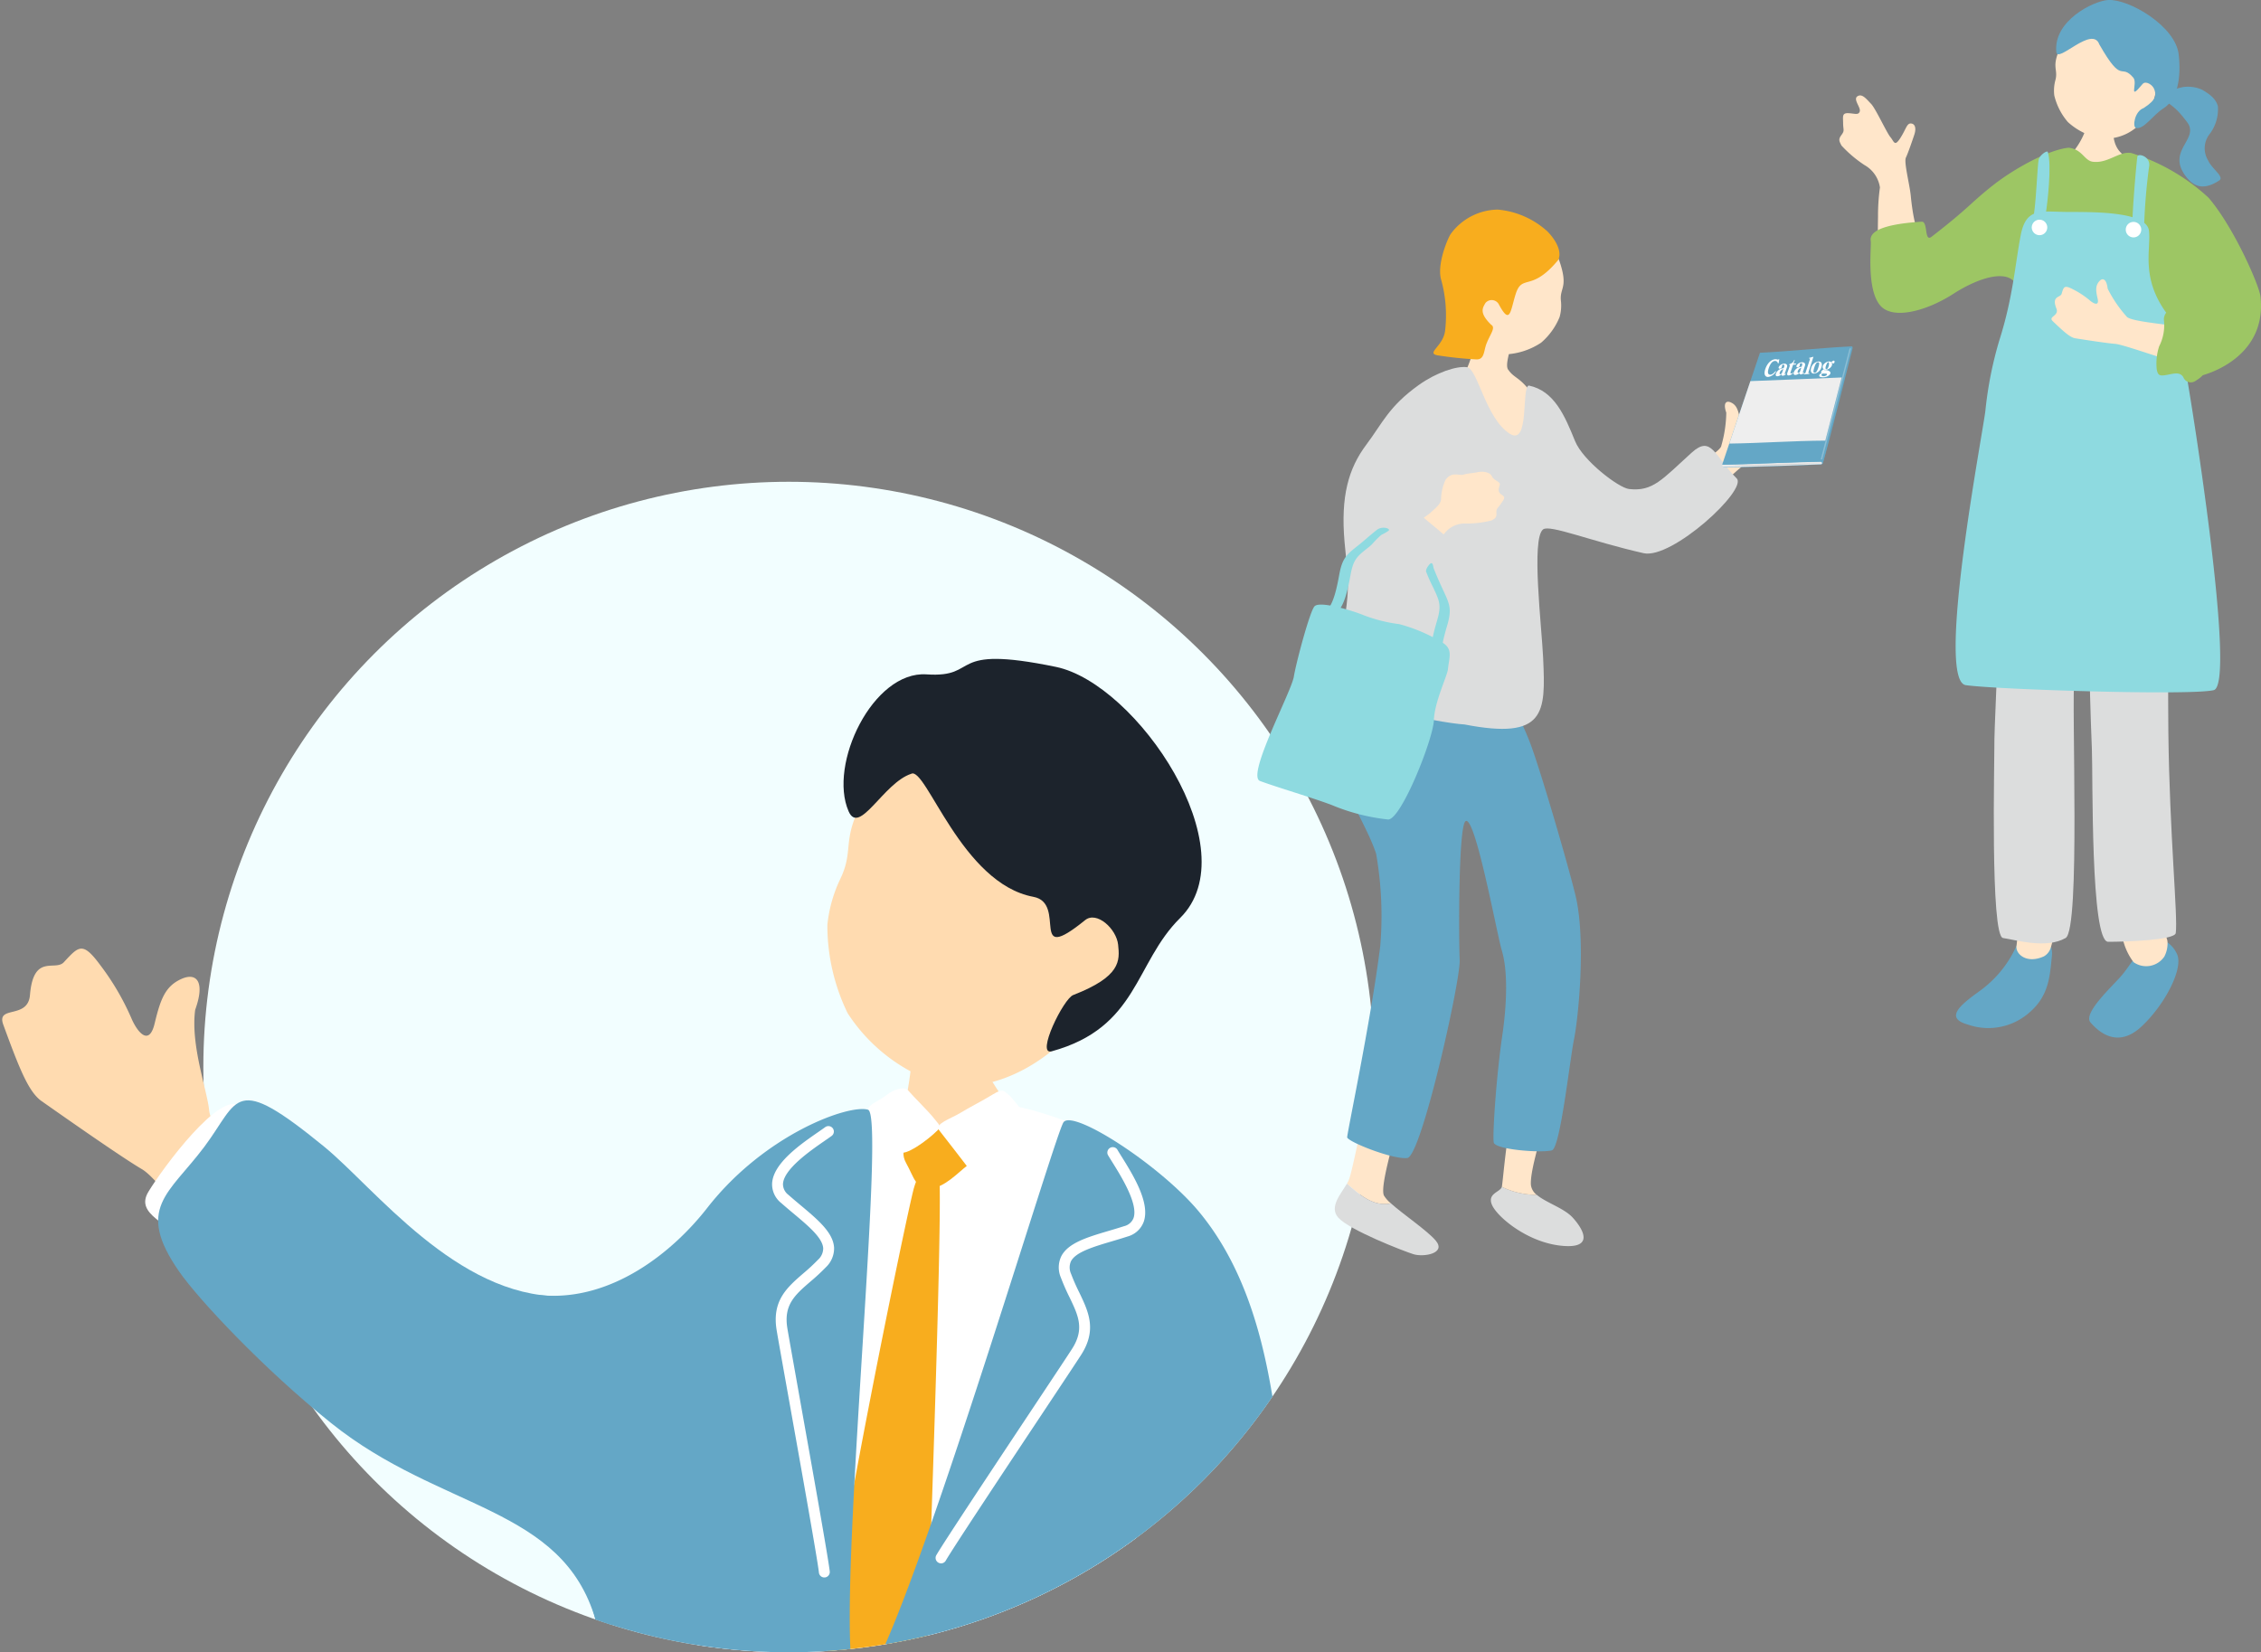 <svg xmlns="http://www.w3.org/2000/svg" xmlns:xlink="http://www.w3.org/1999/xlink" width="241.758" height="176.706" viewBox="0 0 241.758 176.706">
  <rect x="0" y="0" width="241.758" height="176.706" fill="#808080" stroke="none"/>
  <defs>
    <clipPath id="clip-path">
      <path id="合体_66" data-name="合体 66" d="M35.8,102.118,0,105.423V0H146.923V91.861l-7.631.7A62.6,62.6,0,0,1,35.8,102.118Z" fill="#f2feff"/>
    </clipPath>
    <clipPath id="clip-path-2">
      <rect id="長方形_30855" data-name="長方形 30855" width="137.29" height="106.24" fill="none"/>
    </clipPath>
    <clipPath id="clip-path-3">
      <rect id="長方形_30879" data-name="長方形 30879" width="7.275" height="10.027" fill="none"/>
    </clipPath>
  </defs>
  <g id="グループ_70153" data-name="グループ 70153" transform="translate(-313.038 -2001.15)">
    <g id="グループ_31254" data-name="グループ 31254" transform="translate(-813.961 -118.325)">
      <circle id="楕円形_138" data-name="楕円形 138" cx="62.59" cy="62.59" r="62.59" transform="translate(1148.742 2171)" fill="#f2feff"/>
      <g id="マスクグループ_45" data-name="マスクグループ 45" transform="translate(1126.999 2170.999)" clip-path="url(#clip-path)">
        <g id="グループ_69781" data-name="グループ 69781" transform="translate(0.235 18.942)">
          <g id="グループ_69780" data-name="グループ 69780" transform="translate(0 0)" clip-path="url(#clip-path-2)">
            <path id="パス_40350" data-name="パス 40350" d="M127.783,65.4c-4.926-4.421-9.188-11.1-11.238-12.306s-7.339-4.9-10.72-7.275c-1.376-.966-2.342-3.362-4.1-8.176-.778-2.128,2.634-.525,2.853-3.178.37-4.465,2.689-2.506,3.617-3.5,1.6-1.726,2.01-2.25,3.888.292a27.29,27.29,0,0,1,3.344,5.71c.567,1.331,1.863,3.119,2.481.547s1.115-3.946,2.8-4.736,2.627.251,1.535,3.273c-.51,3.776,1.265,8.535,1.488,10.711s2.871,3.446,6.352,6.49,2.629,16.572-2.3,12.151" transform="translate(-101.608 1.479)" fill="#ffdbb0"/>
            <path id="パス_40351" data-name="パス 40351" d="M113,45.61c2.3,2.14,5.671,5.967,2.629,9.461s-6.5,7.743-8.338,5.365-5.646-3.243-4.158-5.713S110.922,43.672,113,45.61" transform="translate(-87.504 2.273)" fill="#fff"/>
            <path id="パス_40352" data-name="パス 40352" d="M84.888,49.926c5.328,4.356,14.146,16.024,25.249,15.987,11.028-.037,6.676,44.58,3.756,34.6-3.572-12.2-16.538-11.631-28.26-21.027C78.408,73.7,71.45,66.264,69.364,63.264c-4.718-6.788-1.1-8.279,2.694-13.338s3.022-8.02,12.831,0" transform="translate(-50.446 2.254)" fill="#64a7c6"/>
            <path id="パス_40353" data-name="パス 40353" d="M31.759,34.785c.48,0,6.755.487,7.353.434.235,1.012-.083,6.647.608,7.833,1.585,2.716,6.371,9.066,7.848,11.782,1.256,2.313-6.321,5.758-9.539,5.63-12.125-.486-16.811.165-15.147-4.638.645-1.86,5.48-7.1,7.338-9.305,1.181-1.4,1.535-11.06,1.54-11.734" transform="translate(65.896 1.744)" fill="#ffdbb0"/>
            <path id="パス_40354" data-name="パス 40354" d="M39.091,40.561c-4.795,4.451-10.183,5.6-13.907,4.294a18.479,18.479,0,0,1-9.119-7.3A21.491,21.491,0,0,1,13.9,28.112a14.95,14.95,0,0,1,1.413-4.975c1.776-3.737-.663-4.517,4.552-11.494,1.585-2.118,4.041-7.031,14.293-4.133C43.173,10.058,58.312,28,39.091,40.561" transform="translate(74.331 0.332)" fill="#ffdbb0"/>
            <path id="パス_40355" data-name="パス 40355" d="M15.848,12.289c-2.966.967-5.544,6.636-6.692,4.021C6.946,11.274,11.771,1.27,17.48,1.656c5.871.4,1.963-3.254,13.839-.8C39.977,2.641,51.981,20.417,44.6,27.712,39.72,32.539,40.12,39.427,30.865,41.969c-1.729.475,1.279-5.672,2.316-6.024,5.094-1.98,4.971-3.662,4.79-5.375s-2.294-3.632-3.528-2.631c-6.145,4.981-1.866-1.811-5.532-2.492-7.694-1.43-11.481-13.963-13.062-13.159" transform="translate(81.35 0)" fill="#1c232c"/>
            <path id="パス_40356" data-name="パス 40356" d="M15.415,95.03C19,78.323,23.4,64.763,27.229,49.047c.479-1.462,8.077-4.8,9.1-3.373.8,1.11,3.3,2.755,5.331,1.953,2.278-.9,3.976-1.676,4.79-2.041,1.54-.691,8.9,2.129,10.4,2.885.434.186,5.173,7.15,5.483,9.47.042,12.4-2.911,17.622-1.108,30.026a35.387,35.387,0,0,0,.139,6.064c.1,1.1.4,5.046.757,9.937h-48c.425-3.793.86-6.915,1.291-8.937" transform="translate(60.123 2.273)" fill="#fff"/>
            <path id="パス_40357" data-name="パス 40357" d="M37.491,48.343c-1.295-.5-1.294-.9-2.891-.308s-3.133,1.82-2.2,3.483c.893,1.6.988,2.794,2.683,2.7,1.4-.078,2.9-1.687,3.8-2.382s.407-2.69-1.385-3.494" transform="translate(64.249 2.394)" fill="#f8ad1e"/>
            <path id="パス_40358" data-name="パス 40358" d="M35.69,47.373c-.707-.711-2.118-2.693-2.589-3.019s-.47-.68-1.625.025-2.553,1.41-3.46,1.967c-1,.617-2.814,1.171-2.279,1.854.883,1.125,2.412,3.107,3,3.876.363.476,2.836-.818,4.493-1.787s3.31-1.171,2.459-2.915" transform="translate(74.442 2.205)" fill="#fff"/>
            <path id="パス_40359" data-name="パス 40359" d="M37.344,44.4c.507-.433,1.795-.977,2.247-.424s2.2,2.261,2.737,2.96c.505.659.854.83.41,1.271-1.2,1.194-3.551,2.824-4.022,2.321-.8-.856-1.85-1.847-2.412-2.605s-1.022-1.258-1.02-1.907c0-.543,1.193-.936,2.06-1.615" transform="translate(57.295 2.193)" fill="#fff"/>
            <path id="パス_40360" data-name="パス 40360" d="M44.5,54.01c.793-2.806,2.5-3.132,2.715-1.324.358,4.877-1.229,47.172-1.308,50.44a4,4,0,0,1-.066.528H35.27c.735-9.364,8.488-47.027,9.228-49.644" transform="translate(52.987 2.585)" fill="#f8ad1e"/>
            <path id="パス_40361" data-name="パス 40361" d="M52.742,100.473c-2.928-11.589-18.326-35.7-5.669-34.7,7.446.588,13.918-4.623,17.608-9.354,6.169-7.91,15.176-11.113,17.193-10.5,1.843.559-2.632,44.932-1.866,58.028H52.978a16.96,16.96,0,0,0-.236-3.469" transform="translate(10.705 2.298)" fill="#64a7c6"/>
            <path id="パス_40362" data-name="パス 40362" d="M19.442,47.195c1.032-1.4,10.344,4.6,14.467,9.556C40.949,65.213,41.678,77,42.586,81.4a59.4,59.4,0,0,1-.947,22.484H0c5.906-12.836,18.569-55.5,19.442-56.689" transform="translate(94.043 2.356)" fill="#64a7c6"/>
            <path id="パス_40363" data-name="パス 40363" d="M14.917,94.243a.584.584,0,0,0,.525-.294c.688-1.211,6.185-9.5,10.2-15.545,2.051-3.088,3.74-5.632,4.265-6.447,1.734-2.689.794-4.642-.2-6.71a20.978,20.978,0,0,1-.863-1.963,1.642,1.642,0,0,1-.02-1.34c.5-.994,2.4-1.559,4.418-2.157.537-.16,1.085-.322,1.627-.5A2.551,2.551,0,0,0,36.6,57.735c.74-2.029-1.13-5.032-2.368-7.019-.175-.281-.331-.532-.453-.741a.582.582,0,0,0-1,.589c.128.216.29.476.472.768.981,1.575,2.807,4.508,2.261,6a1.432,1.432,0,0,1-1,.846c-.533.173-1.072.333-1.6.489-2.362.7-4.4,1.305-5.127,2.749a2.764,2.764,0,0,0-.034,2.259,22.116,22.116,0,0,0,.907,2.072c.961,1.994,1.654,3.434.273,5.575-.525.814-2.209,3.351-4.256,6.434-4.024,6.064-9.534,14.368-10.243,15.612a.582.582,0,0,0,.487.87" transform="translate(85.448 2.491)" fill="#fff"/>
            <path id="パス_40364" data-name="パス 40364" d="M51.4,95.814a.581.581,0,0,1-.364-.478c-.148-1.385-1.9-11.174-3.174-18.321-.652-3.649-1.189-6.655-1.347-7.611-.52-3.157,1.119-4.574,2.855-6.076a20.583,20.583,0,0,0,1.572-1.458,1.642,1.642,0,0,0,.551-1.221c-.063-1.112-1.584-2.387-3.195-3.736-.43-.36-.867-.728-1.295-1.106a2.55,2.55,0,0,1-.972-2.114c.129-2.156,3.038-4.167,4.966-5.5.272-.189.515-.357.71-.5a.582.582,0,1,1,.687.94c-.2.148-.455.321-.737.517-1.527,1.054-4.369,3.019-4.464,4.61a1.436,1.436,0,0,0,.581,1.173c.419.371.85.732,1.272,1.086,1.888,1.582,3.517,2.948,3.61,4.562a2.771,2.771,0,0,1-.868,2.087,21.912,21.912,0,0,1-1.657,1.538c-1.674,1.447-2.882,2.493-2.469,5.007.159.955.7,3.953,1.345,7.6,1.279,7.165,3.031,16.976,3.187,18.4a.582.582,0,0,1-.794.6" transform="translate(36.293 2.386)" fill="#fff"/>
            <path id="パス_40365" data-name="パス 40365" d="M29.421,99.433c3.6-1.9,6.157-.647,8.117,1.867h-12.2c1.745-.735,3.155-1.375,4.087-1.867" transform="translate(73.148 4.94)" fill="#0054a7"/>
          </g>
        </g>
      </g>
    </g>
    <g id="グループ_70050" data-name="グループ 70050" transform="translate(435.898 2001.15)">
      <g id="グループ_69823" data-name="グループ 69823" transform="translate(11.575 0)">
        <path id="パス_39369" data-name="パス 39369" d="M139.2,13.2a14.692,14.692,0,0,1,2.573-.854,3.611,3.611,0,0,1,2.14.283c1.041.607,1.455,1.06,1.666,1.739a4.4,4.4,0,0,1-.95,3.075,2.476,2.476,0,0,0-.091,2.738c.409.906,1.766,1.756,1.187,2.136-1.692,1.112-2.7.62-3.444-.276-2.387-2.887,1.4-4.1.014-5.949s-1.732-1.731-3.1-2.892" transform="translate(-42.866 -3.019)" fill="#64a7c6"/>
        <path id="パス_39370" data-name="パス 39370" d="M134.117,12.937a5.111,5.111,0,0,1-4.5,2.148,7.044,7.044,0,0,1-3.7-1.766,6.779,6.779,0,0,1-1.45-2.841,4.289,4.289,0,0,1,.12-1.642c.337-1.275-.565-1.38.724-3.87.392-.756,2.63-4.164,6.4-3.844,3.311.281,5.192,8.314,2.408,11.815" transform="translate(-39.247 -0.27)" fill="#ffe6ca"/>
        <path id="パス_39371" data-name="パス 39371" d="M129.359,4.758c-.742-2.105-4.477,2.061-4.6.808C124.416,2.233,128.713.1,130.3,0c2.207-.128,7.2,2.775,7.543,5.829.271,2.434-.091,4.785-1.619,5.752-1.156.731-2.118,2.311-2.956,2.1-.381-.1-.151-1.778.817-2.119,1.467-.935,1.323-1.453,1.16-1.976s-.942-.991-1.266-.6c-1.609,1.938-.476-.082-.988-.679-1.392-1.624-1.115.867-3.629-3.548" transform="translate(-39.32 0)" fill="#64a7c6"/>
        <path id="パス_39372" data-name="パス 39372" d="M134.789,26.136c.531-2.742-.8-4.45-2.994-5.621-1.675-.894-1.53-2.366-1.663-3.457-.082-.669-.307-2.039-.314-2.249-.14,0-1.891.29-2.067.278a8.13,8.13,0,0,1-1.987,4.983c-.708.754-3.991.229-3.514,4.257-.139,6.862,11.422,5.448,12.54,1.809" transform="translate(-38.699 -3.631)" fill="#ffe6ca"/>
        <path id="パス_39373" data-name="パス 39373" d="M136.782,132.917c-1.381.127-2.844,2.738-3.819,3.911s-4.266,4.107-3.4,5.111,2.891,2.83,5.457.427,4.529-6.3,3.773-7.776a3,3,0,0,0-2.011-1.673" transform="translate(-40.468 -32.588)" fill="#64a7c6"/>
        <path id="パス_39374" data-name="パス 39374" d="M138.333,133.708a3.029,3.029,0,0,0,.332-1.667c-.282-1.3-1.793-3.187-2.255-3.955,0,0-3.787.333-3.379,1.538s.7,1.832.957,2.569a6.508,6.508,0,0,0,1.055,2.113,2.34,2.34,0,0,0,3.29-.6" transform="translate(-41.346 -31.404)" fill="#ffe6ca"/>
        <path id="パス_39375" data-name="パス 39375" d="M117.652,131.7c1.541.045,3.366.87,3.154,2.868s-.276,4.155-2.334,5.945a6.625,6.625,0,0,1-6.67,1.346c-2.447-.689-.866-2.03,1.183-3.511a12.032,12.032,0,0,0,4.667-6.648" transform="translate(-35.844 -32.291)" fill="#64a7c6"/>
        <path id="パス_39376" data-name="パス 39376" d="M123.039,129.592s-3.574-1.495-3.69-.789a33.085,33.085,0,0,1-.223,3.841c-.178.867,1.037,2.027,2.92,1.171a1.569,1.569,0,0,0,.725-.891c.137-.45.7-2.325.268-3.333" transform="translate(-37.94 -31.533)" fill="#ffe6ca"/>
        <path id="パス_39377" data-name="パス 39377" d="M134.293,63.9c.313.417.217,24.8.28,30.129.13,10.9,1.03,19.635.791,21.405-.1.762-5.326.937-7.228.937s-1.621-17.794-1.741-20.614c-.152-3.569-.267-8.446-.267-9.1s-1.279-2.338-1.606,1.2.673,27.186-.937,28.109c-2.076,1.191-5.315.2-6.692,0s-.9-19.308-.925-20.517c-.051-2.563,1.354-30.673,1.879-31.263s16.447-.289,16.447-.289" transform="translate(-37.155 -15.648)" fill="#dcdddd"/>
        <path id="パス_39378" data-name="パス 39378" d="M108.455,25.6c-2.478,1.971-3.912,3.591-5.065,3.579-1.13-.012-1.566-3.305-1.724-4.922-.116-1.2-.752-3.6-.522-4.087s.654-1.709.9-2.451.051-1.191-.38-1.2-.512.63-1.127,1.578-.654.349-1.051-.122-1.587-3.066-2.061-3.55-.95-1.144-1.457-.817.38,1.2.241,1.627-.549.208-1.233.183-.548.383-.544,1.088.186.753-.171,1.234-.258.643-.008,1.135a13.118,13.118,0,0,0,2.478,2.1,3.3,3.3,0,0,1,1.638,2.385,21.951,21.951,0,0,0-.205,3.073c-.032,2.577-.263,8.349,2.787,9.468,1.255.461,7.291-4.095,8.125-5.081,1.706-2.019.962-6.474-.618-5.218" transform="translate(-31.791 -3.314)" fill="#ffe6ca"/>
        <path id="パス_39379" data-name="パス 39379" d="M134.555,26.251a21.645,21.645,0,0,0-8.2-4.743c-1.3-.278-2.5,1.135-4.148.922-.915-.119-1.128-1.351-2.592-1.5-2.226.231-5.893,2.3-8.038,3.984-2.5,1.963-2.431,2.3-6.6,5.533-.825.639-.357-1.652-1.071-1.606-2.376.153-5.678.574-5.443,2.052.094.6-.486,5.064.981,6.872,1.316,1.621,4.959.66,7.885-1.227,3.4-2.194,7.636-3.191,6.818,1.193-.129.688-1.132,3.942-1.419,5.2-.717.9,2.915,1.359,4.945,1.936,2.42.5,14.908.713,15.949.482,1.2-.267,7.228-2.209,6.512-8.526-.133-1.169-2.868-7.449-5.577-10.574" transform="translate(-32.869 -5.132)" fill="#9dc664"/>
        <path id="パス_39380" data-name="パス 39380" d="M115.215,43.613c1.419-4.493,1.655-8.04,2.246-11.113s2.246-2.483,5.2-2.483,8.276,0,8.512,2.01-.946,5.084,2.01,8.985c1.63,2.151,1.475,3.7,2.01,6.5.469,2.461,5.383,33.056,2.9,33.647s-23.193-.063-26.5-.535,1.948-27.625,2.1-29.445a40.434,40.434,0,0,1,1.522-7.569" transform="translate(-35.83 -7.348)" fill="#8edae0"/>
        <path id="パス_39381" data-name="パス 39381" d="M123.027,21.518c.443,1.375-.045,5.586-.222,6.606s-1.685,1.463-1.375.576.488-5.9.621-6.384.907-1.008.975-.8" transform="translate(-38.499 -5.264)" fill="#8edae0"/>
        <path id="パス_39382" data-name="パス 39382" d="M136.068,22.131c.073-.4,1.507,0,1.242,1.153a63.524,63.524,0,0,0-.532,6.606c0,.71-1.109,1.862-1.242.532s.443-7.8.532-8.291" transform="translate(-41.963 -5.389)" fill="#8edae0"/>
        <path id="パス_39383" data-name="パス 39383" d="M122.943,31.955a.828.828,0,1,1-.827-.827.827.827,0,0,1,.827.827" transform="translate(-38.475 -7.632)" fill="#fff"/>
        <path id="パス_39384" data-name="パス 39384" d="M136.257,32.269a.828.828,0,1,1-.827-.827.827.827,0,0,1,.827.827" transform="translate(-41.739 -7.709)" fill="#fff"/>
        <path id="パス_39404" data-name="パス 39404" d="M137.592,48.493c-2.113-.592-5.912-1.96-6.7-2.018s-2.9-.38-4.253-.591c-.55-.085-1.189-.656-2.418-1.829-.543-.519.707-.543.383-1.363-.545-1.381.433-1.139.562-1.572.223-.748.267-.963,1.2-.483a9.033,9.033,0,0,1,1.831,1.208c.365.312,1.011.654.818-.2s-.247-1.337.137-1.818.818-.31.937.748a13.6,13.6,0,0,0,2.013,2.966c.385.614,5.349.9,6.83,1.3s.774,4.25-1.338,3.659" transform="translate(-39.16 -9.701)" fill="#ffe6ca"/>
        <path id="パス_39405" data-name="パス 39405" d="M138.97,49.887c.122.694.322.759,1.052.63s1.438-.38,1.8.246a.858.858,0,0,0,1.283.4c.393-.257,1.06-.626,1.113-1.388A5.787,5.787,0,0,1,145,47.442c.626-1.427,1.144-3.463.633-3.874a.854.854,0,0,0-1.26-.029c-.443.33-.722-.186-1.113-.618a1.652,1.652,0,0,0-1.628-.34c-.343.186-2.071,1.056-1.877,2.151a4.983,4.983,0,0,1-.522,2.726,5.924,5.924,0,0,0-.26,2.429" transform="translate(-42.801 -10.417)" fill="#9dc664"/>
        <g id="グループ_69841" data-name="グループ 69841" transform="translate(0 22.414)">
          <path id="パス_39406" data-name="パス 39406" d="M12.7,181.67a2.938,2.938,0,0,0,.247-.513c.389-1.138,1.413-6.365,1.638-7.142,0,0,3.588-.062,3.513,1.083s-1.937,6.854-1.436,7.855a3.468,3.468,0,0,0,.748.833c-1.839.377-3.308-.864-4.709-2.116" transform="translate(-3.114 -77.498)" fill="#ffe6ca"/>
          <path id="パス_39407" data-name="パス 39407" d="M12.279,184.157c1.4,1.251,2.871,2.493,4.709,2.116,1.31,1.176,3.865,2.892,4.78,3.97,1.17,1.379-1.287,1.8-2.375,1.462s-6.876-2.59-8.046-3.917c-1.005-1.139.3-2.537.932-3.631" transform="translate(-2.692 -79.985)" fill="#dcdddd"/>
          <path id="パス_39408" data-name="パス 39408" d="M38.006,185.473c1,.848,2.913,1.411,3.85,2.448,1.272,1.407,2.221,3.389-1.359,2.976s-6.732-3.077-7.286-4.349c-.543-1.245.88-1.356,1.049-1.935a8.7,8.7,0,0,0,3.747.86" transform="translate(-8.112 -80.097)" fill="#dcdddd"/>
          <path id="パス_39409" data-name="パス 39409" d="M35.662,175.693s3.254-.277,3.291.366-1.325,4.6-1.2,6.161a1.571,1.571,0,0,0,.63,1.051,8.722,8.722,0,0,1-3.747-.86.36.36,0,0,0,.013-.037c.116-.614.528-5.819,1.009-6.682" transform="translate(-8.493 -77.895)" fill="#ffe6ca"/>
          <path id="パス_39410" data-name="パス 39410" d="M12.146,110.238c-.108.188-2.934,3.306-.984,10.821.932,3.591,3.2,6.9,4.113,9.685a38.608,38.608,0,0,1,.437,9.932c-1.027,8.166-3.613,20.26-3.529,20.427.276.543,4.929,2.372,6.428,2.189s5.7-18.947,5.6-21.185c-.1-2.074-.155-14.409.639-14.846,1.036-.568,3.344,12.111,3.868,13.848.664,2.2.531,5.791.054,9.037-.691,4.711-1.093,11.2-.9,11.545.405.737,5.131,1.071,6.2.783.888-.239,1.893-9.522,2.356-11.835.519-2.59,1.233-10.46.248-15.064-.493-2.3-3.787-13.714-4.979-16.79-1.951-5.037-4.154-6.652-4.386-6.858-.47-.415-15.158-1.69-15.158-1.69" transform="translate(-2.569 -61.861)" fill="#64a7c6"/>
          <path id="パス_39411" data-name="パス 39411" d="M32.6,67.729c.568.792,1.1.722,2.211,2.126s1.867,2.79,1.316,4.7.728,4.966-2.96,4.57a19.666,19.666,0,0,1-8.252-2.646c-1.88-1.148-2.23-1.755-.436-3.9a22.766,22.766,0,0,0,3.527-4.795c.935-1.849.9-3.818,1.995-3.749s2.822.114,2.83.788-.734,2.464-.229,2.9" transform="translate(-5.714 -50.533)" fill="#ffe6ca"/>
          <path id="パス_39412" data-name="パス 39412" d="M28.637,58.817A5.426,5.426,0,0,0,33.009,61.8a7.477,7.477,0,0,0,4.165-1.256,7.169,7.169,0,0,0,1.979-2.746,4.558,4.558,0,0,0,.139-1.743c-.149-1.392.814-1.356-.136-4.176-.288-.856-2.087-4.792-6.089-5.063-3.517-.239-6.787,7.883-4.43,12" transform="translate(-6.826 -46.309)" fill="#ffe6ca"/>
          <path id="パス_39413" data-name="パス 39413" d="M38.308,51.515c.413-.91-.29-2.142-1.174-3.04a9.085,9.085,0,0,0-5.3-2.326A6.336,6.336,0,0,0,26.8,48.761c-.343.519-1.518,3.323-1.005,4.939a14.3,14.3,0,0,1,.407,5.4c-.2,1.676-2.08,2.4-.8,2.637a40.391,40.391,0,0,0,4.136.433c.875.04.791-.883,1.068-1.624.4-1.073,1.048-1.763.522-2.08-1.322-1.29-.9-1.811-.619-2.32a.87.87,0,0,1,1.418.1c1.251,2.363,1.245.73,1.831-1.092.7-2.16,1.668-.13,4.552-3.632" transform="translate(-6.119 -46.148)" fill="#f8ad1e"/>
          <path id="パス_39414" data-name="パス 39414" d="M61,84.617c1.649-1.447,4.485-4.322,5.169-4.715s2.451-1.6,3.58-2.371c.46-.316.789-1.106,1.39-2.7.266-.7-.871-.183-.934-1.064-.106-1.482-.882-.841-1.185-1.175-.525-.578-.658-.753-1.29.083A8.992,8.992,0,0,0,66.6,74.56c-.193.439-.63,1.027-.825.172s-.355-1.312-.91-1.58-.872.073-.522,1.079a13.535,13.535,0,0,1-.533,3.545c-.082.722-4.435,3.125-5.6,4.121S59.351,86.064,61,84.617" transform="translate(-14.195 -52.512)" fill="#ffe6ca"/>
          <path id="パス_39415" data-name="パス 39415" d="M33.188,99.676c-.157-3.456-1.306-12.863-.012-13.858.716-.55,5.167,1.285,10.745,2.544,3.027.683,11.156-6.8,9.952-8-2.394-2.4-2.677-4.685-4.819-2.745-3.169,2.872-4.136,4.173-6.692,3.882-1.1-.125-4.909-3.013-5.77-5.127-1.1-2.708-2.211-5.369-4.945-5.94-.82.167.128,6.536-2.043,5.148-2.587-1.652-3.417-6.953-4.576-7.11-1.1-.149-3.259.558-5.147,1.907-3.206,2.292-3.884,4.089-5.6,6.372-1.923,2.561-2.753,5.527-2.338,10.383.371,4.34.957,4.993-1.189,13.932-1.291,3.11,11.441,5.481,14.019,5.616,8.681,1.685,8.673-1.27,8.412-7" transform="translate(-2.615 -51.615)" fill="#dcdddd"/>
          <path id="パス_39416" data-name="パス 39416" d="M24.334,87.639c.756-.663,1.035-.944,1.1-1.39a5.111,5.111,0,0,1,.494-2.121c.7-.9,1.408-.382,1.9-.528s.968-.143,1.521-.263,1.324-.007,1.528.453.931.553.834.913-.283.753.205,1.048.208.519-.117,1.008-.476.441-.446.94-.114.566-.513.8a10.972,10.972,0,0,1-2.691.335,2.721,2.721,0,0,0-2.271.958,2.382,2.382,0,0,1-.179.2c-.673-.6-1.4-1.163-2.117-1.779.368-.261.636-.46.755-.565" transform="translate(-5.781 -55.254)" fill="#ffe6ca"/>
          <path id="パス_39417" data-name="パス 39417" d="M25.406,107.839a1.078,1.078,0,0,1-.362-.282c-.9-1.193-.71-2.606.032-5.134.49-1.67.284-2.109-.4-3.562a17.844,17.844,0,0,1-.756-1.687c-.071-.18.121-.528.32-.759.414-.483.415.223.486.4.4,1,.732,1.721,1,2.3.715,1.523.956,2.037.434,3.816-.678,2.31-.905,3.747-.162,4.727.149.2.054.331-.211.3a1.163,1.163,0,0,1-.386-.124" transform="translate(-5.861 -58.431)" fill="#8edae0"/>
          <path id="パス_39418" data-name="パス 39418" d="M9.4,101a1.069,1.069,0,0,0,.45-.091c1.342-.662,1.8-2.012,2.27-4.6.31-1.713.691-2.013,1.952-3.006.508-.4.469-.526,1.286-1.258.144-.129.334-.15.82-.489.325-.226-.647-.568-1.236-.1-.845.669-1.426,1.211-1.927,1.605-1.322,1.041-1.767,1.392-2.1,3.217-.428,2.369-.869,3.755-1.972,4.3-.221.108-.2.272.052.365a1.163,1.163,0,0,0,.4.063" transform="translate(-2.157 -57.198)" fill="#8edae0"/>
          <path id="パス_39419" data-name="パス 39419" d="M20.394,108.955c.159-1.4.587-2.191-.907-2.961a17.529,17.529,0,0,0-4.3-1.787,16.347,16.347,0,0,1-3.733-.926c-1.44-.59-4.829-1.587-5.346-.969s-1.963,6.048-2.2,7.513c-.275,1.662-5.094,10.6-3.619,11.154,1.683.631,5.64,1.8,7.659,2.566A21.6,21.6,0,0,0,14,125.1c1.4-.016,4.818-8.613,4.884-10.624s1.518-4.912,1.511-5.523" transform="translate(0 -59.87)" fill="#8edae0"/>
        </g>
        <g id="グループ_69839" data-name="グループ 69839" transform="translate(46.213 40.62) rotate(-21)">
          <path id="パス_40602" data-name="パス 40602" d="M10.133,10.543a.209.209,0,0,1-.251.066C9.62,10.537,3.266,8.4,0,7.161l.115-.328L17.473,0c.055.025.086.118,0,.246-.045.071-6.56,9.335-7.345,10.3" transform="translate(0.001 2.877)" fill="#64a7c6"/>
          <path id="パス_40603" data-name="パス 40603" d="M9.873,3.744C9.64,3.671,3.267,1.523,0,.284L.011,0S9.781,3.411,9.938,3.47s.156.343-.065.274" transform="translate(0 9.722)" fill="#eaeaea"/>
          <path id="パス_40604" data-name="パス 40604" d="M0,0C1.944.8,7.048,2.582,8.885,3.139Z" transform="translate(0.928 10.185)" fill="#c6c6c6"/>
          <path id="パス_40605" data-name="パス 40605" d="M10.195,13.288C6.772,12,3.261,10.956,0,9.722L8.063,0c3.057,1.013,6.206,1.821,9.4,2.877-2.305,3.237-4.645,6.729-7.268,10.412" transform="translate(0.011 0)" fill="#64a7c6"/>
          <path id="パス_40606" data-name="パス 40606" d="M0,5.427C3.122,6.582,6.452,7.585,9.7,8.812c2.623-3.682,1.75-2.441,4.055-5.678C10.638,2.1,7.495,1,4.5,0L0,5.427" transform="translate(1.53 2.465)" fill="#eee"/>
          <g id="グループ_69835" data-name="グループ 69835" transform="translate(10.054 2.999)" opacity="0.26">
            <g id="グループ_69834" data-name="グループ 69834">
              <g id="グループ_69833" data-name="グループ 69833" clip-path="url(#clip-path-3)">
                <path id="パス_40607" data-name="パス 40607" d="M.149,10.027,0,9.971,7.136,0l.139.046L.149,10.027" transform="translate(0 0)" fill="#fff"/>
              </g>
            </g>
          </g>
          <path id="パス_40608" data-name="パス 40608" d="M2.023.126A.429.429,0,0,0,1.737.2C1.5-.24.412.113.715.629.526.622.242.738.342.918c-.287-.01-.447.2-.265.331a1.1,1.1,0,0,0,.767.2C1.555,1.334,1.207.829.689.7L.772.674C1.05.9,1.8.705,1.758.255c.11-.032.025.122.1.145.166.049.327-.226.165-.274m-1.3.989c.293.12-.006.274-.259.2C.332,1.272.082,1.088.42.987c.022.012.051.023.3.127M.973.7C.765.636,1.188.15,1.367.085c.3-.11-.113.7-.394.613" transform="translate(13.101 3.482)" fill="#fff"/>
          <path id="パス_40609" data-name="パス 40609" d="M.973,1.112C.943,1.1.933,1.08.981,1.025L1.433.5C1.764.109,1.106-.163.687.112c-.3.2.054.393.254.162C1,.208.96.126,1.083.1c.166-.032.2.109.106.224L1.067.468A.917.917,0,0,0,.1.7c-.306.35.2.426.516.306-.088.213.207.239.446.152L1.079,1.1a.16.16,0,0,1-.106.015M.682.916C.251,1.1.466.535,1.008.537Z" transform="translate(8.779 1.981)" fill="#fff"/>
          <path id="パス_40610" data-name="パス 40610" d="M.99,1.132C.958,1.122.949,1.1.995,1.043l.44-.538C1.759.111,1.086-.166.671.114c-.3.2.067.4.261.165C.989.212.947.128,1.071.1c.167-.032.21.111.113.228L1.065.476A.9.9,0,0,0,.091.712c-.3.357.209.434.53.312-.083.217.216.244.455.155l.02-.063a.159.159,0,0,1-.106.016m-.3-.2C.259,1.117.46.544,1.008.546Z" transform="translate(10.626 2.522)" fill="#fff"/>
          <path id="パス_40611" data-name="パス 40611" d="M.433,1.234c-.082-.025-.058-.1.008-.175L.969.433l.268.079L1.316.419,1.048.34l.27-.321L1.252,0A.631.631,0,0,1,.676.23L.64.219.561.312l.1.03L.1,1c-.317.373.194.429.543.273L.668,1.21a.437.437,0,0,1-.235.024" transform="translate(9.955 2.032)" fill="#fff"/>
          <path id="パス_40612" data-name="パス 40612" d="M1.826.558,1.741.566A.3.3,0,0,0,1.532.193C1.325.132,1.064.209.715.6c-.412.462-.4.717-.153.793.133.04.314.028.657-.16l.028.058a1.194,1.194,0,0,1-.992.244C0,1.457-.186,1.139.329.565c.556-.62,1.232-.69,1.526-.4a1.121,1.121,0,0,0,.19.02Z" transform="translate(7.713 1.195)" fill="#fff"/>
          <path id="パス_40613" data-name="パス 40613" d="M1.652.05.561,1.4c-.046.057-.047.107.014.125l.052.016-.054.067L0,1.436l.055-.067.056.017A.159.159,0,0,0,.27,1.313L1.2.173c.04-.048.052-.1,0-.11A.27.27,0,0,0,1.13.054L1.159,0Z" transform="translate(11.609 2.395)" fill="#fff"/>
          <path id="パス_40614" data-name="パス 40614" d="M1.106.026c.3.087.363.359.11.682a.939.939,0,0,1-.952.377C-.033,1-.1.718.164.393A.937.937,0,0,1,1.106.026M1.053.092C.949.061.8.076.476.487s-.265.5-.159.53.254.013.584-.4c.3-.378.278-.485.153-.522" transform="translate(12.447 3.078)" fill="#fff"/>
        </g>
      </g>
    </g>
  </g>
</svg>
